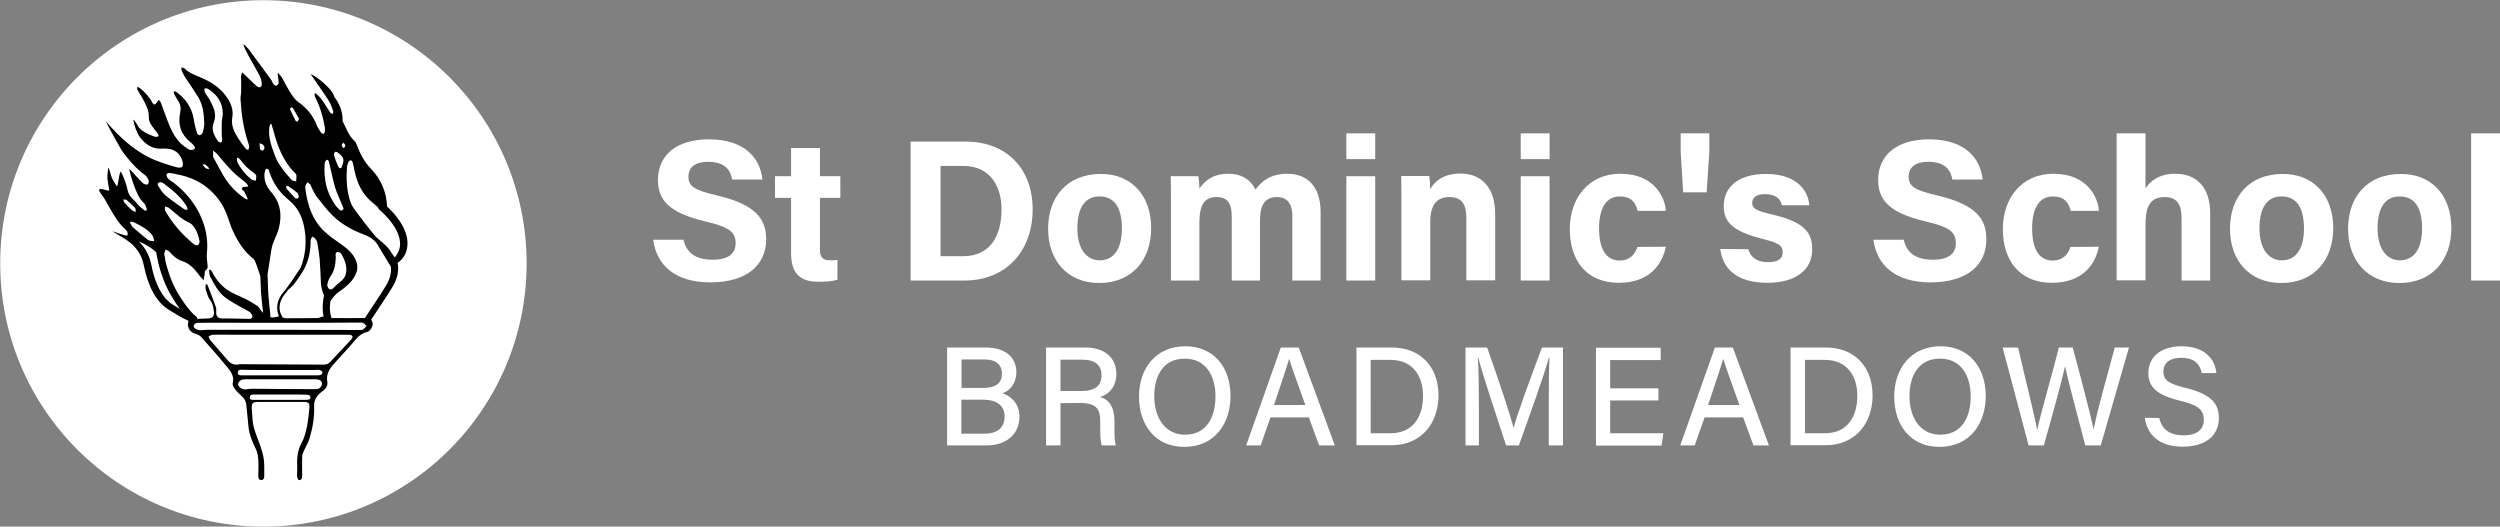 <?xml version="1.0" encoding="utf-8"?>
<!-- Generator: Adobe Illustrator 23.0.3, SVG Export Plug-In . SVG Version: 6.00 Build 0)  -->
<svg version="1.1" id="Layer_1" xmlns="http://www.w3.org/2000/svg" xmlns:xlink="http://www.w3.org/1999/xlink" x="0px" y="0px"
	 viewBox="0 0 1212.9 255.5" style="enable-background:new 0 0 1212.9 255.5;" xml:space="preserve">
<rect x="0" y="0" width="1212.9" height="255.5" fill="#808080" stroke="none"/>
<style type="text/css">
	.st0{fill:#FFFFFF;}
</style>
<g>
	<circle class="st0" cx="127.8" cy="127.8" r="127.7"/>
	<path d="M197.7,117.7c-0.2-7.7-6.8-14.6-9.9-17.5c-0.3-7-2.9-13.2-7.8-18.3c-3.2-3.3-5.3-7.2-6.8-11.4c-0.3-0.8-0.7-1.7-1.3-2.2
		c-2.9-2.7-4-6.3-5.7-9.6c0-0.1,0-0.2,0-0.3c0.1-4.3-1.5-8.1-4-11.4c-1-4.1-8.6-9.9-11.5-11.1c-0.1-0.1,4,5.9,4.1,6
		c1.6,2.4,3.4,4.8,4.9,7.3c0.9,1.5,1.4,3.2,2,4.8c0.1,0.4-0.2,0.9-0.4,1.4c-0.4-0.3-0.8-0.5-1.1-0.8c-1.5-2.2-2.8-4.6-4.4-6.7
		c-0.7-1-1.8-1.8-2.7-2.7c-0.2,0.1-0.3,0.2-0.5,0.2c0.1,0.6,0,1.2,0.3,1.7c2.4,4.6,3.8,9.5,4.7,14.6c0.1,0.7,0.1,1.5,0,2.2
		c0,0.4-0.3,0.9-0.7,1c-0.2,0.1-0.8-0.2-1-0.4c-0.7-1.1-1.5-2.1-2-3.3c-1.9-4.9-4.9-8.8-9.2-11.7c-2.8-1.9-6.1-8.5-7.7-11.5
		c-0.5-1-1.4-1.7-2.2-2.7c-0.3,0.5,0.6,4,0.3,5.2c-0.1,0.4-0.8,1.2-1.2,1.1c-0.5-0.1-1.1-0.6-1.4-1.1c-0.4-0.5-0.5-1.2-0.9-1.7
		c-3-4.1-6-8.3-9.1-12.4c-0.7-1-1.9-2.8-2.9-3.6c-3.1-3.5-0.3,1.5-0.4,1.6c0.6,1.2,1.3,2.4,1.9,3.6c1.6,2.9,3.3,5.7,4.8,8.6
		c0.6,1.2,1,2.6,1.1,4c0.1,1.6-1.1,2.3-2.3,1.3c-2-1.7-3.9-3.7-5.8-5.5c-0.5-0.5-1-0.9-1.5-1.3c-0.2,0.7-0.4,1.4-0.5,2
		c-0.1,0.3,0.1,0.7,0.1,1c0,2.1,0,4.3,0,6.4c0,1.2-0.4,2.5-0.3,3.7c0.4,7.1,1.4,14.2,3.7,21c0.2,0.7,0.5,1.3,0.5,2
		c0,0.5-0.3,1-0.5,1.6c-0.5-0.2-1-0.4-1.3-0.8c-1.2-1.5-2.4-3.1-3.4-4.7c-2-3.1-3.7-6.3-3-10.3c0.7-3.9-0.8-7.3-3-10.3
		c-3.1-4.3-7.5-7.1-12.3-9.1c-2.8-1.2-5.7-2.2-7.9-4.4c-0.3-0.3-0.9-0.4-1.4-0.5c0,0.5-0.2,1.1,0,1.5c0.7,1.5,1.5,3,2.5,4.4
		c1.8,2.8,3.7,5.5,5.5,8.4c2.4,3.9,2.8,8.2,3,12.6c0.1,1.6-0.4,3.3-0.8,4.8c-0.1,0.5-1,1.2-1.5,1.2c-0.5,0-1.2-0.7-1.3-1.3
		c-0.6-2.1-1.2-4.3-1.5-6.5C93,52,90,47.8,85.4,44.5c-0.3-0.2-0.7-0.1-1.1-0.2c0,0.4,0,0.8,0.1,1.1c0.6,1.2,1.3,2.4,2,3.5
		c1.2,1.8,1.5,3.7,1,5.9c-1.2,5.7,0.4,10.5,5,14.2c0.7,0.5,1.3,1.1,1.8,1.8c0.7,0.9,0.3,1.8-0.9,1.9c-0.6,0.1-1.4,0-1.9-0.3
		c-1.5-1-3-2-4.2-3.3c-2.7-2.9-4.4-6.5-5.8-10.2c-1.2-3.1-2.3-6.2-3.5-9.4c-0.2-0.4-0.6-0.7-0.9-1.1c-0.2,0.4-0.5,0.8-0.8,1.1
		c-0.3,0.4-0.7,1.1-1.1,1.2c-0.3,0.1-1-0.5-1.2-0.9c-1.5-2.9-3.7-5.2-6.2-7.2c-0.3-0.2-0.8-0.3-1.1-0.4c0,0.5-0.1,1,0.1,1.4
		c0.8,1.4,1.7,2.8,2.5,4.2c1.5,2.8,3.1,5.6,3,9.1c0,1.1,0.3,2.3,0.9,3.2c1,1.7,2.3,3.2,3.5,4.8c0.2,0.3,0.4,0.9,0.3,1.1
		c-0.2,0.3-0.8,0.4-1.2,0.4c-0.3,0-0.7-0.1-1-0.2c-2.6-1-5.2-2.1-7.2-4.2c-0.5-0.5-1.9-3.5-2.8-4c0.2,2.5,1.8,6.7,3,8.3
		c2.8,3.8,6.3,6.2,11.2,5.8c0.5-0.1,1.1,0,1.6,0c4,0.1,6.8,2.1,8,6c0.3,0.9,0.3,2.1-0.1,2.8c-0.3,0.5-1.7,0.5-2.5,0.3
		c-2.6-0.7-5.2-1.5-7.7-2.4c-15.3-4.9-26-19.3-26.9-20c-0.1,0.1,6.9,13.1,8.4,15.1c3.1,4.1,6.4,8,10.6,11c0.8,0.6,1.4,1.6,1.8,2.5
		c0.2,0.6,0,1.6-0.4,2c-0.3,0.3-1.3,0.1-1.9-0.2c-1.3-0.7-6.5-7.1-7.1-7.2c0,0.6,3,13,7,16.4c0.8,0.6,1,1.7,1.4,2.6
		c0.2,0.4,0,0.8,0,1.2c-0.4-0.1-0.8,0-1.1-0.2c-1.1-0.9-2.2-1.7-3.1-2.8c-1.7-2.1-4.4-3.9-4.9-6.6c-0.6-3.2-2.5-8.1-3.5-9.4
		c-1.1,2.2-1.2,8.3-2,6.9c-0.8-1.3-1.9-2.9-2.3-4c-0.5-1.2-1.2-4.4-1.6-4.8c-0.3,0.6-0.5,3.9-0.5,5.2c0.1,1.4,0.6,3.8,0.9,5.7
		c0.2,0.9-2.8-0.6-4.4-0.5c-1.7,0.2,1.4,3.4,2.2,4.9c0.6,1.1,1.2,2.2,1.8,3.2c2.4,4.1,4.7,8.4,8.3,11.6c0.4,0.3,0.8,0.7,0.9,1.2
		c0.2,0.5,0.1,1.1,0.1,1.6c-1.1,0.5-6.6-1.9-7.3-2c0,0.2,5.5,3.2,7.2,4.5c0.1,0.1,0.2,0.2,0.3,0.3c0.1,0.1,0.2,0.1,0.3,0.2
		c0.2,0.1,0.4,0.3,0.6,0.4c2.6,2.1,5.6,5.5,6.7,10.8c2.1,10.7,6.1,18,11.9,21.7c6.8,4.3,9.5,5.4,9.6,5.4c0.1,0,0.1,0,0.2,0.1
		c0,0.2,0,0.5-0.1,0.8c-0.6,2.7,1,4.9,3.7,5.6c1,0.3,2,0.8,2.6,1.5c4.4,4.9,8.7,9.8,12.9,14.9c1.7,2.1,3.2,4.4,2.4,7.5
		c-0.2,0.9,0.5,2.2,1.2,3c1,1.3,2.3,2.5,3.5,3.6c1.2,1.1,1.7,2.4,1.9,3.9c0.3,3.4,0.7,6.7,1,10.1c0.3,4,1.8,7.7,3.6,11.3
		c0.8,1.6,1.1,3.5,1.2,5.3c0.2,2.5,0,5.1,0,7.6c0,1.1,0.2,2.2,1.4,2.2c1.4,0,1.5-1.2,1.5-2.2c0-2.6,0.1-5.2-0.2-7.8
		c-0.3-2.2-1-4.4-1.7-6.6c-1-3-2.4-6-3.2-9.1c-0.7-2.6-0.6-5.4-0.9-8.2c-0.3-3.5,0.2-4.1,3.7-4c1,0,2.1,0,3.1,0c6,0,12.1,0,18.1,0
		c2.6,0,3.2,0.5,3,3c-0.3,3.1-0.6,6.1-1.2,9.1c-0.6,2.6-1.2,5.3-2.5,7.6c-2.2,3.9-2.4,7.9-2.2,12.1c0,1.1,0,2.2-0.1,3.3
		c-0.1,1.7,0.5,3,1.3,2.8c1.4-0.3,1.2-1.6,1.2-2.7c0-2.9-0.1-5.8,0-8.7c0-1,0.5-2,0.9-2.9c0.8-1.9,2-3.7,2.6-5.7
		c1.6-5.2,2.5-10.5,2.3-15.9c-0.1-2.6,0.9-4.4,2.6-6c0.6-0.6,1.3-1.1,2-1.6c1.3-1.1,2.1-2.5,1.8-4.2c-0.6-3,0.6-5.5,2.3-7.6
		c2.9-3.4,6-6.6,9-10c2.3-2.6,4.1-5.6,7.9-6.5c1.9-0.5,3.2-3.3,2.7-4.6c-0.2-0.6-0.4-1-0.6-1.4c0,0,0,0,0,0c1.6-2.5,2.9-4.4,4.2-6.4
		c1.7-2.6,3.5-5.2,5.9-9.1c3.1-5,3.3-9.1,2.7-12.1C196.2,125.4,197.8,121.7,197.7,117.7z M166.6,69.2c0.3,0.4,0.8,0.8,0.9,1.3
		c0.1,0.3-0.3,0.8-0.5,1.2c-0.2,0-0.3,0-0.5,0.1c-0.2-0.5-0.7-0.9-0.7-1.4C165.8,70,166.3,69.6,166.6,69.2z M162.6,73.7
		c0.3-0.2,1.1,0.1,1.4,0.4c1.3,1.1,2.8,2.1,2.6,4.1c-0.2,0.9-0.4,1.9-0.7,2.7c-0.4,0.9-1.2,1-1.7,0.1c-0.9-1.9-1.6-3.8-2.2-5.8
		C161.9,74.8,162.2,74,162.6,73.7z M157.5,79.4c0-0.5,0.2-1,0.5-1.4c0.2-0.2,0.6-0.5,0.8-0.5c0.2,0,0.6,0.4,0.7,0.7
		c0.2,0.8,0.4,1.6,0.6,2.5c0.8,3.4,1.5,6.9,2.5,10.3c0.8,2.6,2,5,3,7.5c0.3,0.8,0.7,1.6,1.1,2.6c-0.2,0.4-0.4,0.9-0.7,1
		c-0.3,0.1-0.9,0-1.2-0.3c-0.8-0.8-1.7-1.6-2.3-2.5c-2.5-3.9-4.4-8.1-4.8-12.9C157.3,84.1,157.4,81.7,157.5,79.4z M141.1,52.2
		c0.2-0.1,0.9,0,1,0.2c1,1.7,2,3.5,3,5.2c-0.4,0.7-0.5,1.2-0.7,1.3c-0.3,0.1-0.9-0.1-1-0.3c-0.9-1.8-1.8-3.6-2.6-5.4
		C140.6,52.9,140.9,52.3,141.1,52.2z M145,95.4c-0.2,0.3-0.3,0.8-0.6,0.9c-0.4,0.1-1,0-1.2-0.2c-1.5-1.5-2.8-3-4.2-4.6
		c-0.2-0.3-0.2-0.8-0.1-1.2c0-0.1,0.6-0.2,0.8-0.1c1.6,1.1,3.2,2.2,4.6,3.4C144.7,93.9,144.7,94.7,145,95.4z M130.7,61.6
		c0.1-0.5,0.3-1,0.4-1.4c0.2,0,0.4,0,0.6,0c0.2,0.9,0.5,1.7,0.8,2.6c1.7,6.7,4,13.1,8.3,18.6c0.7,0.9,1.5,1.6,2.2,2.4
		c0.3,0.3,0.7,0.7,0.8,1.1c0.1,1-0.1,2.1-0.1,3.1c-0.8-0.2-1.8-0.2-2.3-0.8c-1.9-2.1-3.7-4.2-5.3-6.6c-1.1-1.6-2.1-3.3-2.7-5.1
		C131.7,71,130,66.5,130.7,61.6z M128.3,84.4c0.1-0.9,0.5-2.5,0.9-2.5c1.4-0.2,1.3,1.3,1.7,2.2c1.7,4.6,4.2,8.5,7.9,11.8
		c1.4,1.2,2.9,2.5,4.1,3.9c3.2,3.7,4.5,8.4,5.1,13.1c0.7,5.7,0,11.3-2,16.7c-2.7,4.4-7.2,10.6-7.6,11.1c-5.6,5.9-3.8,11-3,12.8
		c-0.2,0-0.3-0.1-0.5,0c-1.3,0.5-2.5,0.6-3.8,0.4c0.1-0.2,0.1-0.4,0.1-0.5c0-0.5-0.1-1.7-0.4-4c-0.4-3.4-0.8-8-0.8-10.9
		c0-1.2-0.1-3.1-0.2-5.4c0.8-4.2,1.6-12,2.5-14.6c0.9-2.5,2.2-4.9,2.9-7.5c1.8-6.6,0.9-12.8-3.8-18
		C129.2,90.4,128.1,87.7,128.3,84.4z M150.8,116.2c0.1-0.5,0.4-0.9,0.7-1.4c0.5,0.3,1.1,0.5,1.4,0.9c0.5,0.7,1,1.5,1.1,2.3
		c0.5,2.6,0.8,5.2,1.1,7.8c0.3,3.8,0.4,7.6,0.6,11.5c0.1,2.1,0.7,4.1,1.5,6.1c-0.2,0.9-1.2,5.7-0.2,10.1c-0.2,0-0.3,0.1-0.5,0.1
		c-0.8,0.2-1.7,0.7-2.5,0.7c-5.1,0.1-10.3,0.1-15.4,0.1c-0.5,0-1.1-0.3-1.7-0.5c0.1-0.2,0.1-0.4-0.1-0.6c-0.2-0.2-3.7-5.4,2.5-11.9
		l0-0.1c0-0.1,0.2-0.3,0.4-0.6c0.9-0.8,1.8-1.5,2.6-2.4c1.6-2,3-4.1,4.4-6.3c2.8-4.4,3.9-9.3,4-14.5
		C150.7,117.1,150.6,116.6,150.8,116.2z M162.8,123.6c0-1.1,0.7-1.6,1.8-1.2c0.4,0.2,0.9,0.5,1.1,0.9c1.5,2.8,2.8,5.7,2.2,9.1
		c-0.4,2.3-1.8,3.6-3.5,4.9c-0.8,0.6-1.6,1.3-2.3,2.1c-0.7,0.8-1.6,1.4-2.5,0.7c-0.5-0.4-0.9-1.5-0.8-2.1c0.3-1.3,0.7-2.7,1.5-3.8
		c2-2.9,2.5-6.1,2.6-9.2C162.9,124.2,162.8,123.9,162.8,123.6z M128.3,71.8c0,0.4-0.5,1.1-0.9,1.3c-0.2,0.1-1.1-0.4-1.2-0.8
		c-0.2-0.8-0.2-1.8-0.3-2.8C127.5,69.8,128.3,70.6,128.3,71.8z M115.5,76.5c0.4,0.3,0.8,0.6,1.1,1c1.8,2.6,4.1,4.7,6.7,6.5
		c0.4,0.3,1,0.8,1,1.2c0.1,0.8-0.1,1.7-0.2,2.5c-0.7-0.2-1.4-0.2-2-0.6c-2.9-2.2-5.1-5-6.8-8.1c-0.3-0.6-0.3-1.5-0.4-2.2
		C115.1,76.7,115.3,76.6,115.5,76.5z M116.6,86.5c1.1,0.8,2.1,1.6,3.1,2.6c0.4,0.4,0.5,0.9,0.8,1.4c-1.2,0.2-2.4,0-2.9,0.5
		c-0.9,1,0.7,1.4,1,2.1c0.5,1.1,1.1,2.3,1.6,3.4c-0.1,0.1-0.2,0.2-0.3,0.3c-0.4-0.2-0.8-0.3-1.1-0.5c-4.2-2.9-7.7-6.5-10.3-10.9
		c-1.7-2.9-3.3-5.9-4.9-8.9c-0.1-0.1-0.2-0.3-0.2-0.4c0-1,0-2,0-3c0.7,0.6,1.5,1,2,1.7C109,79,112.3,83.2,116.6,86.5z M100.9,43.1
		c4.3,2.7,7.2,6.4,7.2,12.4c-0.1,0.8-0.4,2.2-0.5,3.6c-0.1,2.3,0,4.6,0,6.9c0,0.6,0.2,1.2,0.2,1.8c0,0.5-0.3,1.3-0.5,1.3
		c-0.5,0.1-1.3-0.2-1.5-0.5c-1.9-2.8-3.5-5.8-2.1-9.2c1.7-4.2-0.2-7.6-2-11c-0.7-1.3-1.7-2.4-2.3-3.6c-0.3-0.5-0.1-1.3-0.2-1.9
		C99.7,42.9,100.4,42.8,100.9,43.1z M101.6,81.9c-2.1,0.4-2.5-1.3-3.4-2.1C99.8,79.5,100.6,80.5,101.6,81.9z M82.2,83.9
		c1.3,0.1,2.5,0.4,3.8,0.7c5.2,1,10,2.9,14.2,6.2c4.7,3.7,8.1,8.3,10.1,14c0.9,2.5,1.7,5.1,2.8,7.5c2.4,5.1,5.4,9.9,10,13.4
		c0.8,0.6,2,4.9,3.2,8.3c0.1,1.8,0.2,3.4,0.2,4.4c0,3,0.5,7.8,0.9,11.2c0.1,0.7,0.2,1.5,0.2,2.2c-0.4-0.4-0.7-0.8-1-1.3
		c-0.5-0.8-1.1-1.6-1.8-2.1c-1.9-1.3-3.9-2.5-6-3.5c-2.8-1.4-5.8-2.4-8.4-4.2c-3.3-2.2-5.8-5.4-7.6-9c-0.2-0.4-0.6-0.6-0.9-0.9
		c-0.2,0.1-0.4,0.1-0.5,0.2c0.2,1,0.1,2.2,0.5,3.1c1.3,2.4,2.6,4.9,4.2,7c1.3,1.7,2.9,3.2,4.7,4.3c3.2,2.1,6.7,3.9,10.1,5.8
		c0.5,0.3,0.9,0.8,1.2,1.3c0.8,1.3,0.2,2.2-1.3,2.2c-4.3-0.1-8.7-0.2-13-0.2c-2,0-3-1-2.9-3.1c0-0.8,0.1-1.8-0.2-2.5
		c-1.3-3.6-2.6-7.1-4-10.6c-0.1-0.2-0.3-0.3-0.4-0.4c-0.2,0-0.3,0-0.5,0.1c0,0.8-0.2,1.7,0,2.4c0.6,1.9,1.1,3.9,2.3,5.4
		c1.3,1.8,1.5,3.8,1.7,5.8c0.2,1.7-0.9,2.8-2.6,2.9c-1.8,0.1-3.7,0.1-5.5,0.2c0-0.6-0.3-1.1-0.8-1.4c0,0-3.4-2.3-8.7-11.2
		c-3.3-5.6-5.1-11.8-6-15.7c0-0.5-0.1-1.1-0.2-1.6c-0.1-0.6-0.4-1.2-0.3-1.8c0.1-0.7,0.5-1.3,0.7-2c0.6,0.4,1.3,0.6,1.8,1.1
		c1.7,1.9,3.5,3.7,6,4.5c4,1.2,6.5,4.3,8.9,7.5c0.5,0.6,1.1,1.2,1.7,1.9c0.1-0.8,0.3-1.7,0.4-2.5c0.2-0.8,0-2,0.5-2.3
		c1.5-1,1-2.1,0.9-3.4c-0.2-1.7-0.4-3.5-0.2-5.2c0.7-6.9-0.8-13.4-3.9-19.5c-2.9-5.6-6.9-10.2-11.8-14.1c-1-0.8-2.2-1.4-3.1-2.3
		c-0.5-0.4-0.6-1.2-0.9-1.9C81,84.2,81.6,83.9,82.2,83.9z M80.1,100.2c0.6,0.2,1.4,0.3,1.9,0.7c3.2,2.6,6.2,5.6,10.1,7.3
		c0.4,0.2,0.8,0.5,1.1,0.8c2.2,2.4,3.1,5.3,3.6,7.9c0,2.1-1.1,2.6-2.5,1.7c-1.3-0.8-2.3-2-3.5-3c-4.2-3.8-7.7-8.3-10.6-13.2
		C79.8,101.8,80.1,100.9,80.1,100.2z M78.1,88.4c0.3,0.1,0.9,0.3,1.3,0.6c4.3,3.2,8.5,6.6,11.3,11.3c0.2,0.4,0.2,1,0.3,1.5
		c-0.5-0.1-1.1,0-1.5-0.2c-3.1-2.2-6.3-4.4-9.2-6.8c-1.5-1.2-2.5-3-3.6-4.7C76.2,89.1,76.7,88.4,78.1,88.4z M73.7,113.9
		c0.3,0.4,0.6,0.8,0.7,1.3c0.2,0.6,0.3,1.2,0.4,1.8c-0.7-0.1-1.4-0.1-2.1-0.2c-0.6-0.2-1.2-0.6-1.7-1c-2.2-1.8-4.4-3.7-6.6-5.6
		c-0.6-0.6-0.9-1.5-1.4-2.3c0.2-0.1,0.3-0.3,0.5-0.4c0.6,0.1,1.3,0.2,1.8,0.5C68.4,109.6,71.5,111.1,73.7,113.9z M60.3,98.2
		c-0.3-0.3-0.3-0.9-0.5-1.4c0.5,0.1,1.2-0.1,1.6,0.2c1.4,1.2,2.7,2.4,4,3.7c0.4,0.4,0.4,1.2,0.5,1.8c-0.1,0.1-0.3,0.2-0.4,0.3
		c-0.5-0.3-1.1-0.5-1.6-0.9C62.6,100.7,61.4,99.5,60.3,98.2z M73.4,128.4c-1-5.1-3.5-8.8-6.1-11.3c0.9,0.4,1.8,0.8,2.6,1.2
		c2.1,1.2,4.2,2.4,5.9,4.1c0.1,0.5,1.5,11.4,7.3,21.1c1.5,2.6,2.9,4.7,4.2,6.4c-1-0.6-2.2-1.3-3.6-2.2
		C78.8,144.6,75.2,137.9,73.4,128.4z M148.4,194c-4.2,0-8.5,0-12.7,0c0,0,0,0,0,0c-4.2,0-8.3,0-12.5,0c-0.9,0-2,0.1-2-1.2
		c0-1.3,1-1.4,2-1.4c6.7,0,13.4,0,20.1,0c1.6,0,3.3,0,4.9,0.1c1,0,2.3-0.1,2.4,1.2C150.7,193.9,149.4,194,148.4,194z M156.2,186.4
		c-0.1,0.8-0.7,1.6-1.3,2c-0.7,0.4-1.6,0.4-2.5,0.4c-10.1,0-20.1-0.1-30.2-0.2c-1.9,0-3.8,0.9-5.5-0.4c-0.6-0.4-1.2-1.2-1.2-1.8
		c0-0.7,0.7-1.5,1.3-1.9c0.7-0.4,1.6-0.5,2.5-0.5c5.6,0,11.2,0,16.7,0c0,0,0,0,0,0c5.5,0,11,0,16.4,0c0.7,0,1.5,0,2.2,0.2
		C155.8,184.6,156.4,185.4,156.2,186.4z M154.2,182.1c-6.2,0-12.3,0-18.5,0c0,0,0,0,0,0c-6.1,0-12.2,0-18.4,0c-1,0-2-0.1-1.9-1.4
		c0.1-1.3,1-1.4,2.2-1.3c2.9,0.1,5.9,0.1,8.8,0.1c8.5,0,16.9,0,25.4,0c0.8,0,1.5,0,2.2-0.1c1.3-0.1,2.5,0.6,2.4,1.5
		C156.2,181.9,155.2,182.1,154.2,182.1z M170.6,164.5c-3.5,3.7-7,7.5-10.5,11.2c-0.9,0.9-1.8,1.2-3,1.2c-13.1-0.1-26.1-0.1-39.2-0.2
		c-0.5,0-1.1-0.1-1.6,0c-3,0.8-4.9-0.6-6.6-2.8c-2.5-3-5.2-5.9-7.7-8.9c-0.4-0.5-0.6-1.2-0.8-1.8c0.7-0.3,1.4-0.8,2.1-0.8
		c3.1-0.1,6.3,0,9.4,0c7.8,0,15.7,0,23.5,0c0,0,0,0,0,0c10.9,0,21.7,0,32.6,0c0.5,0,1,0,1.5,0.1C171.1,163,171.3,163.7,170.6,164.5z
		 M176,159.9c-0.7,0.3-1.7,0.2-2.5,0.2c-12.1,0-24.2-0.1-36.3-0.1c-0.3,0-0.6,0-0.9,0v0c-11.7,0-23.4,0-35.1,0
		c-1.2,0-2.4,0.1-3.6,0.2c-0.1,0-0.2,0-0.3,0c-1.9-0.1-3.5-1-3.3-2.1c0.4-1.7,2-1.5,3.2-1.5c7-0.1,14,0,20.9,0c11.9,0,23.8,0,35.7,0
		c6.7,0,13.5-0.1,20.2-0.1c0.7,0,1.5-0.1,2.1,0.2c0.7,0.3,1.2,0.9,1.8,1.4C177.2,158.7,176.7,159.6,176,159.9z M187.2,138.7
		c-2.3,3.8-4.1,6.4-5.8,9c-1.4,2.1-2.7,4-4.3,6.5c0,0,0,0.1,0,0.1c-0.3,0-0.7,0-1.2,0c-4.8,0-9.7,0.1-14.5,0c-0.2,0-0.5,0-0.7-0.1
		c0-0.2,0-0.5-0.1-0.8c-0.8-2.5-0.6-5.4-0.3-7.3c1.1-1.7,2.4-3.3,4.1-4.5c2.1-1.4,4.2-3.1,5.9-5c3.2-3.9,4.4-7.7,1.1-12.6
		c-1.8-2.6-4.3-4.4-6.9-6.2c-2.6-1.8-5.2-3.7-7.5-5.9c-5.5-5.4-7.8-12.4-8.8-20c-0.1-0.6-0.2-1.2,0-1.8c0.2-0.6,0.6-1.1,1-1.7
		c0.5,0.4,1,0.8,1.5,1.3c0.1,0.1,0.1,0.4,0.2,0.6c0.8,1.6,1.5,3.4,2.6,4.9c2.4,3.1,4.8,6.3,7.6,9.1c4.2,4.2,9.4,7.2,15,9.3
		c3,1.1,5.7,2.6,7.4,5.6c1.9,3.4,4.1,6.7,6.1,10.1C189.9,131.5,189.7,134.6,187.2,138.7z M190.1,123c-1.4-2.9-4-4.9-6.5-7
		c-1.3-1-2.3-2.4-3.4-3.7c-2.1-2.6-4.2-5.3-6.2-8c-1.4-1.9-3.1-3.9-3.9-6.1c-2-5.7-2.2-11.6-1.7-17.6c0.1-0.7,0.4-1.4,0.7-2.1
		c0.2-0.4,0.8-0.8,1.2-0.7c0.3,0,0.7,0.6,0.8,1c0.4,1.3,0.6,2.7,0.9,4.1c1.3,5.9,3.6,11.1,8.4,15.1c1,0.8,1.9,1.6,2.9,2.5
		c0.1,0.4,0.3,0.8,0.6,1.1c0.1,0.1,9.9,8,10.2,16.3c0.1,2.6-0.8,4.9-2.6,7C190.9,123.9,190.4,123.3,190.1,123z"/>
	<g>
		<g>
			<path class="st0" d="M459.5,168.6h18.7c10.3,0,14.9,5.4,14.9,11.9c0,5.5-3.1,9-6.7,10.3c3.3,1.1,8.2,4.4,8.2,11.3
				c0,8.8-6.7,14-15.9,14h-19.2L459.5,168.6L459.5,168.6z M477,188.2c6.5,0,9.1-2.6,9.1-7c0-4.1-2.9-6.8-8.2-6.8h-11.4v13.8H477z
				 M466.4,210.4h11.3c5.9,0,9.7-2.7,9.7-8.3c0-4.9-3.2-8.2-10.7-8.2h-10.3V210.4z"/>
			<path class="st0" d="M514.5,195.6v20.5h-7v-47.5h19c9.9,0,15.1,5.4,15.1,12.8c0,6.2-3.5,9.9-7.9,11.2c3.6,1,7,3.8,7,12.1v2.1
				c0,3.3-0.1,7.3,0.7,9.3h-6.8c-0.9-2-0.8-5.7-0.8-10.3v-1c0-6.5-1.8-9.3-10.2-9.3L514.5,195.6L514.5,195.6z M514.5,189.7h10
				c6.9,0,9.9-2.6,9.9-7.7c0-4.8-3.1-7.5-9.3-7.5h-10.6V189.7z"/>
			<path class="st0" d="M597,192.1c0,13.1-7.4,24.7-22.5,24.7c-14.2,0-21.9-10.8-21.9-24.4c0-13.6,8.1-24.4,22.5-24.4
				C588.6,168,597,177.9,597,192.1z M560,192.2c0,10.1,5,18.7,14.9,18.7c10.7,0,14.8-8.8,14.8-18.6c0-10-4.7-18.3-14.8-18.3
				C564.5,173.9,560,182.2,560,192.2z"/>
			<path class="st0" d="M616.4,202.5l-4.8,13.6h-7l16.8-47.5h8.7l17.5,47.5H640l-5-13.6H616.4z M633.3,196.5
				c-4.3-12-6.7-18.6-7.8-22.3h-0.1c-1.2,4.1-3.9,12.1-7.3,22.3H633.3z"/>
			<path class="st0" d="M658.1,168.6h17.3c13.4,0,22.5,9.1,22.5,23.2c0,14-8.8,24.2-22.7,24.2h-17.1V168.6z M665.1,210.2h9.5
				c10.8,0,15.8-7.8,15.8-18.2c0-9.1-4.6-17.4-15.8-17.4h-9.6V210.2z"/>
			<path class="st0" d="M751.4,196.3c0-8.7,0.1-17.7,0.3-22.7h-0.3c-2.1,8.1-9.2,27.6-14.5,42.5h-6.2c-4-12.3-11.4-34.2-13.5-42.6
				H717c0.4,5.5,0.5,15.9,0.5,24v18.6H711v-47.5h10.5c5.1,14.3,11.2,32.6,12.8,38.9h0.1c1.1-4.9,8.4-24.9,13.7-38.9h10.2v47.5h-6.9
				L751.4,196.3L751.4,196.3z"/>
			<path class="st0" d="M804.6,194.3h-23.4v15.9h25.8l-0.9,6h-31.8v-47.5h31.4v6h-24.5v13.7h23.4V194.3z"/>
			<path class="st0" d="M827,202.5l-4.8,13.6h-7l16.8-47.5h8.7l17.5,47.5h-7.5l-5-13.6H827z M843.9,196.5c-4.3-12-6.7-18.6-7.8-22.3
				h-0.1c-1.2,4.1-3.9,12.1-7.3,22.3H843.9z"/>
			<path class="st0" d="M868.7,168.6H886c13.4,0,22.5,9.1,22.5,23.2c0,14-8.8,24.2-22.7,24.2h-17.1V168.6z M875.8,210.2h9.5
				c10.8,0,15.8-7.8,15.8-18.2c0-9.1-4.6-17.4-15.8-17.4h-9.6V210.2z"/>
			<path class="st0" d="M963.4,192.1c0,13.1-7.4,24.7-22.5,24.7c-14.2,0-21.9-10.8-21.9-24.4c0-13.6,8.1-24.4,22.5-24.4
				C955,168,963.4,177.9,963.4,192.1z M926.4,192.2c0,10.1,5,18.7,14.9,18.7c10.7,0,14.8-8.8,14.8-18.6c0-10-4.7-18.3-14.8-18.3
				C930.9,173.9,926.4,182.2,926.4,192.2z"/>
			<path class="st0" d="M984.2,216.1l-12.6-47.5h7.5c3.8,16.7,8.4,34.5,9.2,39.9h0.1c1.3-6.6,7.5-27.9,10.5-39.9h6.7
				c2.8,10.3,8.9,33.4,10.1,39.6h0.1c1.5-8.6,7.8-30.3,10.2-39.6h6.9l-13.7,47.5h-7.5c-2.8-10.8-8.5-32.1-9.8-38.2h-0.1
				c-1.5,7.3-7.2,27.6-10.2,38.2H984.2z"/>
			<path class="st0" d="M1047.6,202.8c1.2,5.5,5.1,8.4,11.7,8.4c7,0,9.9-3.2,9.9-7.5c0-4.6-2.3-7.1-11.6-9.3
				c-11.5-2.8-15.3-6.8-15.3-13.4c0-7.3,5.4-13,16.1-13c11.6,0,16.3,6.6,16.9,13h-7.1c-0.8-4-3.2-7.4-10-7.4c-5.5,0-8.6,2.4-8.6,6.7
				c0,4.2,2.6,5.9,10.8,7.9c13.6,3.3,16.1,8.5,16.1,14.7c0,7.9-5.8,13.8-17.6,13.8c-12,0-17.3-6.4-18.3-14L1047.6,202.8
				L1047.6,202.8z"/>
		</g>
		<g>
			<path class="st0" d="M331.6,116.3c1.5,6.8,6.4,9.7,14.2,9.7c7.8,0,11.1-3.1,11.1-8c0-5.5-3.2-7.9-14.8-10.6
				c-18.3-4.3-22.9-11-22.9-20.1c0-11.8,8.8-19.7,24.7-19.7c17.9,0,25,9.6,26,19.5h-14.7c-0.7-4.1-3-8.6-11.7-8.6
				c-5.9,0-9.5,2.4-9.5,7.2c0,4.7,2.9,6.6,13.8,9.1c19.6,4.6,23.9,11.9,23.9,21.4c0,12.3-9.3,20.8-27.1,20.8
				c-17.1,0-26.1-8.4-27.7-20.7L331.6,116.3L331.6,116.3z"/>
			<path class="st0" d="M376,85.5h7.8V71.8h14v13.7h9.9V96h-9.9v25c0,3.8,1.2,5.3,5.3,5.3c0.8,0,2.1,0,3.2-0.2v9.6
				c-2.8,0.9-6.6,1-9.4,1c-9.9,0-13.1-5.3-13.1-14.1V96H376L376,85.5L376,85.5z"/>
			<path class="st0" d="M441.8,68.7h26.7c19.6,0,32.5,12.9,32.5,32.9c0,19.7-12.4,34.5-33.1,34.5h-26.1V68.7z M456.4,124.3h10.9
				c12.9,0,18.6-9.6,18.6-22.7c0-11-5.3-21.1-18.6-21.1h-11V124.3z"/>
			<path class="st0" d="M558.5,110.7c0,15.3-9.2,26.6-25.2,26.6c-15.7,0-24.8-11.2-24.8-26.3c0-15.6,9.4-26.6,25.5-26.6
				C548.9,84.3,558.5,94.8,558.5,110.7z M522.7,110.8c0,9.7,4.2,15.5,10.9,15.5c6.9,0,10.7-5.8,10.7-15.4c0-10.6-3.9-15.6-10.9-15.6
				C526.9,95.3,522.7,100.1,522.7,110.8z"/>
			<path class="st0" d="M568.1,98.5c0-4.4,0-8.7-0.1-13h13.4c0.2,1.2,0.5,4.1,0.5,6c2.6-3.8,6.6-7.2,14.1-7.2
				c7.3,0,11.3,3.8,13.1,7.7c3-4.1,7.3-7.7,15.6-7.7c8.8,0,16,5.4,16,18.6v33.2H627v-31.5c0-4.6-1.7-9-7.4-9
				c-5.9,0-8.3,3.8-8.3,11.6v28.9h-13.7v-31c0-5.2-1.3-9.5-7.3-9.5c-5.7,0-8.4,3.5-8.4,12.2v28.3h-13.8L568.1,98.5L568.1,98.5z"/>
			<path class="st0" d="M653.2,64.7h14v12.5h-14V64.7z M653.2,85.5h14v50.6h-14V85.5z"/>
			<path class="st0" d="M679.9,98.2c0-4.3,0-9-0.1-12.8h13.6c0.3,1.3,0.5,4.8,0.5,6.4c1.7-3.2,5.8-7.6,14.7-7.6
				c10.2,0,16.8,6.9,16.8,19.6v32.2h-14v-30.6c0-5.7-1.9-9.8-8.1-9.8c-5.9,0-9.4,3.3-9.4,12.2v28.2h-14V98.2z"/>
			<path class="st0" d="M737.8,64.7h14v12.5h-14V64.7z M737.8,85.5h14v50.6h-14V85.5z"/>
			<path class="st0" d="M808.2,119.7c-1.7,8.4-7.7,17.5-22.8,17.5c-15.8,0-23.8-10.9-23.8-26.1c0-14.9,9.1-26.8,24.5-26.8
				c17.1,0,21.8,12.2,22.1,18h-13.7c-0.9-4.1-3.2-7-8.7-7c-6.4,0-10,5.6-10,15.4c0,10.8,3.8,15.7,10,15.7c4.8,0,7.4-2.8,8.6-6.6
				L808.2,119.7L808.2,119.7z"/>
			<path class="st0" d="M816.6,93.3l-1.2-19.6v-9h13.9v9.1l-1.3,19.5H816.6z"/>
			<path class="st0" d="M848.2,120.9c1.1,4,4.3,6.3,9.6,6.3c5.2,0,7.1-1.9,7.1-4.9c0-3.2-2.2-4.5-9.4-6.3
				c-16.5-4.1-19.2-9.2-19.2-16.3c0-7.4,5.3-15.3,20.5-15.3c15.3,0,20.5,8.4,21,15.2h-13.3c-0.4-1.9-1.7-5.4-8.3-5.4
				c-4.6,0-6.1,2.1-6.1,4.3c0,2.5,1.6,3.7,9.8,5.6c16.9,3.9,19.3,9.7,19.3,17.1c0,8.4-6.4,16-21.8,16c-15.4,0-21.7-7.4-22.8-16.4
				L848.2,120.9L848.2,120.9z"/>
			<path class="st0" d="M923.6,116.3c1.5,6.8,6.4,9.7,14.2,9.7c7.8,0,11.1-3.1,11.1-8c0-5.5-3.2-7.9-14.8-10.6
				c-18.3-4.3-22.9-11-22.9-20.1c0-11.8,8.8-19.7,24.7-19.7c17.9,0,25,9.6,26,19.5h-14.7c-0.7-4.1-3-8.6-11.7-8.6
				c-5.9,0-9.5,2.4-9.5,7.2c0,4.7,2.9,6.6,13.8,9.1c19.6,4.6,23.9,11.9,23.9,21.4c0,12.3-9.3,20.8-27.1,20.8
				c-17.1,0-26.1-8.4-27.7-20.7L923.6,116.3L923.6,116.3z"/>
			<path class="st0" d="M1018.3,119.7c-1.7,8.4-7.7,17.5-22.8,17.5c-15.8,0-23.8-10.9-23.8-26.1c0-14.9,9.1-26.8,24.5-26.8
				c17.1,0,21.8,12.2,22.1,18h-13.7c-0.9-4.1-3.2-7-8.7-7c-6.4,0-10,5.6-10,15.4c0,10.8,3.8,15.7,10,15.7c4.8,0,7.4-2.8,8.6-6.6
				L1018.3,119.7L1018.3,119.7z"/>
			<path class="st0" d="M1040.9,64.7v26.7c2.2-3.3,6.3-7.1,14.5-7.1c9.4,0,16.9,5.6,16.9,19.3v32.5h-13.9v-30.4
				c0-6.6-2.3-10.1-8.2-10.1c-7.8,0-9.3,5.8-9.3,13.6v26.8h-14V64.7L1040.9,64.7L1040.9,64.7z"/>
			<path class="st0" d="M1132,110.7c0,15.3-9.2,26.6-25.2,26.6c-15.7,0-24.9-11.2-24.9-26.3c0-15.6,9.4-26.6,25.5-26.6
				C1122.4,84.3,1132,94.8,1132,110.7z M1096.2,110.8c0,9.7,4.2,15.5,10.9,15.5c6.9,0,10.7-5.8,10.7-15.4c0-10.6-3.9-15.6-10.9-15.6
				C1100.4,95.3,1096.2,100.1,1096.2,110.8z"/>
			<path class="st0" d="M1189.3,110.7c0,15.3-9.2,26.6-25.2,26.6c-15.7,0-24.9-11.2-24.9-26.3c0-15.6,9.4-26.6,25.5-26.6
				C1179.7,84.3,1189.3,94.8,1189.3,110.7z M1153.5,110.8c0,9.7,4.2,15.5,10.9,15.5c6.9,0,10.7-5.8,10.7-15.4
				c0-10.6-3.9-15.6-10.9-15.6C1157.7,95.3,1153.5,100.1,1153.5,110.8z"/>
			<path class="st0" d="M1198.9,136.1V64.7h14v71.4H1198.9z"/>
		</g>
	</g>
</g>
</svg>
